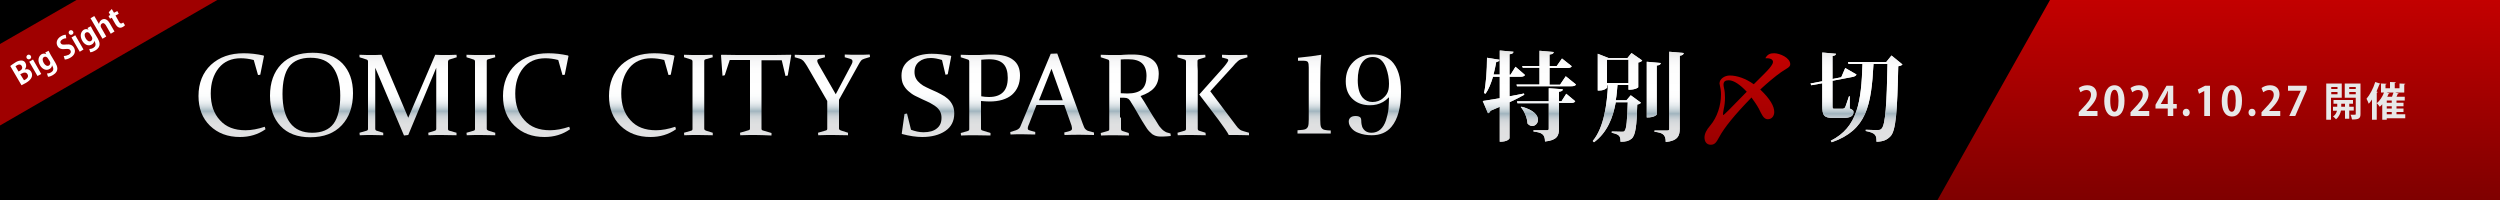 <?xml version="1.0" encoding="utf-8"?>
<!-- Generator: Adobe Illustrator 15.1.0, SVG Export Plug-In . SVG Version: 6.00 Build 0)  -->
<!DOCTYPE svg PUBLIC "-//W3C//DTD SVG 1.1//EN" "http://www.w3.org/Graphics/SVG/1.1/DTD/svg11.dtd">
<svg version="1.1" id="レイヤー_1" xmlns="http://www.w3.org/2000/svg" xmlns:xlink="http://www.w3.org/1999/xlink" x="0px"
	 y="0px" width="1000px" height="80px" viewBox="0 0 1000 80" style="enable-background:new 0 0 1000 80;" xml:space="preserve">
<rect x="0" y="0" width="1000" height="80" fill="#808080" stroke="none"/>
<style type="text/css">
<![CDATA[
	.st0{fill:#E8E8E8;}
	.st1{fill:url(#SVGID_1_);}
	.st2{fill:url(#SVGID_2_);}
	.st3{fill:url(#SVGID_3_);}
	.st4{fill:url(#SVGID_4_);}
	.st5{fill:url(#SVGID_5_);}
	.st6{fill:url(#SVGID_6_);}
	.st7{fill:url(#SVGID_7_);}
	.st8{fill:url(#SVGID_8_);}
	.st9{fill:url(#SVGID_9_);}
	.st10{fill:#FFFFFF;}
	.st11{fill:#9F0000;}
	.st12{fill:url(#SVGID_10_);}
	.st13{fill:url(#SVGID_11_);}
	.st14{fill:url(#SVGID_12_);}
	.st15{fill:url(#SVGID_13_);}
	.st16{fill:url(#SVGID_14_);}
	.st17{fill:url(#SVGID_15_);}
	.st18{fill:url(#SVGID_16_);}
	.st19{fill:url(#SVGID_17_);}
	.st20{fill:url(#SVGID_18_);}
	.st21{fill:url(#SVGID_19_);}
	.st22{fill:url(#SVGID_20_);}
	.st23{fill:url(#SVGID_21_);}
	.st24{fill:#DBDBDB;}
]]>
</style>
<polygon points="1000,80 0,80 0,0 29.9,0 86.9,0 1000,0 "/>
<polygon class="st11" points="0,17.6 30.6,0 86.9,0 0,50.2 "/>
<linearGradient id="SVGID_1_" gradientUnits="userSpaceOnUse" x1="887.5" y1="80" x2="887.5" y2="4.882813e-004">
	<stop  offset="0" style="stop-color:#7F0000"/>
	<stop  offset="0.986" style="stop-color:#C20000"/>
	<stop  offset="1" style="stop-color:#C30000"/>
</linearGradient>
<polygon class="st1" points="775,80 1000,80 1000,0 820,0 "/>
<g>
	<g>
		<linearGradient id="SVGID_2_" gradientUnits="userSpaceOnUse" x1="319.843" y1="54.938" x2="319.843" y2="21.203">
			<stop  offset="0" style="stop-color:#E1E1E2"/>
			<stop  offset="0.152" style="stop-color:#DFE0E1"/>
			<stop  offset="0.207" style="stop-color:#D8DBDD"/>
			<stop  offset="0.246" style="stop-color:#CDD3D7"/>
			<stop  offset="0.277" style="stop-color:#BCC7CD"/>
			<stop  offset="0.304" style="stop-color:#A6B8C1"/>
			<stop  offset="0.31" style="stop-color:#A0B4BE"/>
			<stop  offset="0.334" style="stop-color:#B8C7CE"/>
			<stop  offset="0.367" style="stop-color:#D2DBE0"/>
			<stop  offset="0.403" style="stop-color:#E6EBEE"/>
			<stop  offset="0.445" style="stop-color:#F4F6F8"/>
			<stop  offset="0.495" style="stop-color:#FCFDFD"/>
			<stop  offset="0.579" style="stop-color:#FFFFFF"/>
			<stop  offset="0.82" style="stop-color:#FDFDFD"/>
			<stop  offset="0.907" style="stop-color:#F6F6F7"/>
			<stop  offset="0.969" style="stop-color:#EBEBEB"/>
			<stop  offset="1" style="stop-color:#E1E1E2"/>
		</linearGradient>
		<path class="st2" d="M104.1,29.9l-0.9,0.1l-1.7-6c-1.9-0.5-3.6-0.7-5.2-0.7c-3.7,0-6.7,1.3-8.8,3.9c-2.1,2.6-3.2,6-3.2,10.2
			c0,4.5,1.2,8,3.7,10.7c2.4,2.7,5.8,4,10.2,4c2.4,0,5-0.5,7.7-1.4l0.3,1c-3,2.1-6.4,3.1-10.2,3.1c-4.9,0-8.9-1.5-12-4.5
			c-3.1-3-4.6-7-4.6-11.9c0-5.2,1.7-9.4,5-12.5c3.4-3.1,7.7-4.6,13.1-4.6c2.6,0,5.2,0.3,7.9,0.9l0.2,0.2L104.1,29.9z"/>
		<linearGradient id="SVGID_3_" gradientUnits="userSpaceOnUse" x1="319.843" y1="54.938" x2="319.843" y2="21.203">
			<stop  offset="0" style="stop-color:#E1E1E2"/>
			<stop  offset="0.152" style="stop-color:#DFE0E1"/>
			<stop  offset="0.207" style="stop-color:#D8DBDD"/>
			<stop  offset="0.246" style="stop-color:#CDD3D7"/>
			<stop  offset="0.277" style="stop-color:#BCC7CD"/>
			<stop  offset="0.304" style="stop-color:#A6B8C1"/>
			<stop  offset="0.31" style="stop-color:#A0B4BE"/>
			<stop  offset="0.334" style="stop-color:#B8C7CE"/>
			<stop  offset="0.367" style="stop-color:#D2DBE0"/>
			<stop  offset="0.403" style="stop-color:#E6EBEE"/>
			<stop  offset="0.445" style="stop-color:#F4F6F8"/>
			<stop  offset="0.495" style="stop-color:#FCFDFD"/>
			<stop  offset="0.579" style="stop-color:#FFFFFF"/>
			<stop  offset="0.82" style="stop-color:#FDFDFD"/>
			<stop  offset="0.907" style="stop-color:#F6F6F7"/>
			<stop  offset="0.969" style="stop-color:#EBEBEB"/>
			<stop  offset="1" style="stop-color:#E1E1E2"/>
		</linearGradient>
		<path class="st3" d="M141.2,37.3c0,5.3-1.5,9.6-4.5,12.8c-3,3.2-7.2,4.8-12.6,4.8c-5.1,0-9.1-1.5-11.9-4.5c-2.8-3-4.2-7-4.2-12.1
			c0-5.3,1.5-9.5,4.5-12.6s7.2-4.6,12.6-4.6c5.1,0,9.1,1.4,11.9,4.3C139.8,28.4,141.2,32.3,141.2,37.3z M113,37.6c0,5,1,8.8,3,11.5
			s5,4,8.9,4c3.8,0,6.7-1.2,8.5-3.6c1.8-2.4,2.7-6.2,2.7-11.3c0-4.8-1-8.6-2.9-11.2c-1.9-2.6-4.9-3.9-9-3.9c-3.9,0-6.8,1.2-8.6,3.6
			C113.9,29,113,32.7,113,37.6z"/>
		<linearGradient id="SVGID_4_" gradientUnits="userSpaceOnUse" x1="319.843" y1="54.938" x2="319.843" y2="21.203">
			<stop  offset="0" style="stop-color:#E1E1E2"/>
			<stop  offset="0.152" style="stop-color:#DFE0E1"/>
			<stop  offset="0.207" style="stop-color:#D8DBDD"/>
			<stop  offset="0.246" style="stop-color:#CDD3D7"/>
			<stop  offset="0.277" style="stop-color:#BCC7CD"/>
			<stop  offset="0.304" style="stop-color:#A6B8C1"/>
			<stop  offset="0.31" style="stop-color:#A0B4BE"/>
			<stop  offset="0.334" style="stop-color:#B8C7CE"/>
			<stop  offset="0.367" style="stop-color:#D2DBE0"/>
			<stop  offset="0.403" style="stop-color:#E6EBEE"/>
			<stop  offset="0.445" style="stop-color:#F4F6F8"/>
			<stop  offset="0.495" style="stop-color:#FCFDFD"/>
			<stop  offset="0.579" style="stop-color:#FFFFFF"/>
			<stop  offset="0.82" style="stop-color:#FDFDFD"/>
			<stop  offset="0.907" style="stop-color:#F6F6F7"/>
			<stop  offset="0.969" style="stop-color:#EBEBEB"/>
			<stop  offset="1" style="stop-color:#E1E1E2"/>
		</linearGradient>
		<path class="st4" d="M174.1,21.9c1.4,0.1,2.7,0.1,3.9,0.1c1.1,0,2.7,0,4.6-0.1l0.1,1l-2.9,0.9c-0.4,0.1-0.5,0.4-0.6,0.8
			c0,1,0,2.3,0,3.8V47c0,1.8,0,3.3,0,4.6c0,0.4,0.2,0.6,0.6,0.7l2.8,0.8l0,1c-2,0-4-0.1-5.8-0.1c-1.8,0-3.6,0-5.4,0.1l-0.1-1
			l2.6-0.8c0.4-0.1,0.6-0.4,0.6-0.8c0-1.2,0-2.7,0-4.5V27.1L163.3,54l-1.7,0.2l-11.5-27.1V47c0,1.8,0,3.3,0,4.5
			c0,0.4,0.2,0.7,0.6,0.8l2.6,0.8l0,1c-1.8,0-3.3-0.1-4.6-0.1c-1.2,0-2.8,0-4.8,0.1l-0.1-1l2.8-0.8c0.4-0.1,0.6-0.4,0.6-0.7
			c0-1.2,0-2.8,0-4.6V28.4c0-1.5,0-2.8,0-3.8c0-0.4-0.2-0.7-0.6-0.8l-2.8-0.9l0-1c2,0.1,3.5,0.1,4.7,0.1c1.3,0,2.7,0,4.1-0.1
			l10.7,25.2L174.1,21.9z"/>
		<linearGradient id="SVGID_5_" gradientUnits="userSpaceOnUse" x1="319.843" y1="54.938" x2="319.843" y2="21.203">
			<stop  offset="0" style="stop-color:#E1E1E2"/>
			<stop  offset="0.152" style="stop-color:#DFE0E1"/>
			<stop  offset="0.207" style="stop-color:#D8DBDD"/>
			<stop  offset="0.246" style="stop-color:#CDD3D7"/>
			<stop  offset="0.277" style="stop-color:#BCC7CD"/>
			<stop  offset="0.304" style="stop-color:#A6B8C1"/>
			<stop  offset="0.31" style="stop-color:#A0B4BE"/>
			<stop  offset="0.334" style="stop-color:#B8C7CE"/>
			<stop  offset="0.367" style="stop-color:#D2DBE0"/>
			<stop  offset="0.403" style="stop-color:#E6EBEE"/>
			<stop  offset="0.445" style="stop-color:#F4F6F8"/>
			<stop  offset="0.495" style="stop-color:#FCFDFD"/>
			<stop  offset="0.579" style="stop-color:#FFFFFF"/>
			<stop  offset="0.82" style="stop-color:#FDFDFD"/>
			<stop  offset="0.907" style="stop-color:#F6F6F7"/>
			<stop  offset="0.969" style="stop-color:#EBEBEB"/>
			<stop  offset="1" style="stop-color:#E1E1E2"/>
		</linearGradient>
		<path class="st5" d="M194.7,47c0,0.9,0,1.8,0,2.5c0,0.8,0,1.4,0,2c0,0.4,0.3,0.6,0.8,0.8l2.6,0.8l0,1c-2,0-3.9-0.1-5.7-0.1
			c-1.9,0-3.7,0-5.7,0.1l-0.1-1l2.8-0.8c0.4-0.1,0.6-0.3,0.6-0.7c0-0.6,0-1.3,0-2.1s0-1.6,0-2.5V28.4c0-0.8,0-1.5,0-2.1
			c0-0.6,0-1.2,0-1.7c0-0.4-0.2-0.7-0.6-0.8l-2.8-0.9l0-1c2,0.1,3.9,0.1,5.7,0.1c1.8,0,3.7,0,5.7-0.1l0.1,1l-2.8,0.8
			c-0.4,0.1-0.6,0.3-0.6,0.7c0,0.5,0,1.1,0,1.8c0,0.6,0,1.3,0,2.1V47z"/>
		<linearGradient id="SVGID_6_" gradientUnits="userSpaceOnUse" x1="319.843" y1="54.938" x2="319.843" y2="21.203">
			<stop  offset="0" style="stop-color:#E1E1E2"/>
			<stop  offset="0.152" style="stop-color:#DFE0E1"/>
			<stop  offset="0.207" style="stop-color:#D8DBDD"/>
			<stop  offset="0.246" style="stop-color:#CDD3D7"/>
			<stop  offset="0.277" style="stop-color:#BCC7CD"/>
			<stop  offset="0.304" style="stop-color:#A6B8C1"/>
			<stop  offset="0.31" style="stop-color:#A0B4BE"/>
			<stop  offset="0.334" style="stop-color:#B8C7CE"/>
			<stop  offset="0.367" style="stop-color:#D2DBE0"/>
			<stop  offset="0.403" style="stop-color:#E6EBEE"/>
			<stop  offset="0.445" style="stop-color:#F4F6F8"/>
			<stop  offset="0.495" style="stop-color:#FCFDFD"/>
			<stop  offset="0.579" style="stop-color:#FFFFFF"/>
			<stop  offset="0.82" style="stop-color:#FDFDFD"/>
			<stop  offset="0.907" style="stop-color:#F6F6F7"/>
			<stop  offset="0.969" style="stop-color:#EBEBEB"/>
			<stop  offset="1" style="stop-color:#E1E1E2"/>
		</linearGradient>
		<path class="st6" d="M225.9,29.9l-0.9,0.1l-1.7-6c-1.9-0.5-3.6-0.7-5.2-0.7c-3.7,0-6.7,1.3-8.8,3.9c-2.1,2.6-3.2,6-3.2,10.2
			c0,4.5,1.2,8,3.7,10.7c2.4,2.7,5.8,4,10.2,4c2.4,0,5-0.5,7.7-1.4l0.3,1c-3,2.1-6.4,3.1-10.2,3.1c-4.9,0-8.9-1.5-12-4.5
			c-3.1-3-4.6-7-4.6-11.9c0-5.2,1.7-9.4,5-12.5c3.4-3.1,7.7-4.6,13.1-4.6c2.6,0,5.2,0.3,7.9,0.9l0.2,0.2L225.9,29.9z"/>
		<linearGradient id="SVGID_7_" gradientUnits="userSpaceOnUse" x1="319.843" y1="54.938" x2="319.843" y2="21.203">
			<stop  offset="0" style="stop-color:#E1E1E2"/>
			<stop  offset="0.152" style="stop-color:#DFE0E1"/>
			<stop  offset="0.207" style="stop-color:#D8DBDD"/>
			<stop  offset="0.246" style="stop-color:#CDD3D7"/>
			<stop  offset="0.277" style="stop-color:#BCC7CD"/>
			<stop  offset="0.304" style="stop-color:#A6B8C1"/>
			<stop  offset="0.31" style="stop-color:#A0B4BE"/>
			<stop  offset="0.334" style="stop-color:#B8C7CE"/>
			<stop  offset="0.367" style="stop-color:#D2DBE0"/>
			<stop  offset="0.403" style="stop-color:#E6EBEE"/>
			<stop  offset="0.445" style="stop-color:#F4F6F8"/>
			<stop  offset="0.495" style="stop-color:#FCFDFD"/>
			<stop  offset="0.579" style="stop-color:#FFFFFF"/>
			<stop  offset="0.82" style="stop-color:#FDFDFD"/>
			<stop  offset="0.907" style="stop-color:#F6F6F7"/>
			<stop  offset="0.969" style="stop-color:#EBEBEB"/>
			<stop  offset="1" style="stop-color:#E1E1E2"/>
		</linearGradient>
		<path class="st7" d="M268.3,29.9l-0.9,0.1l-1.7-6c-1.9-0.5-3.6-0.7-5.2-0.7c-3.7,0-6.7,1.3-8.8,3.9c-2.1,2.6-3.2,6-3.2,10.2
			c0,4.5,1.2,8,3.7,10.7c2.4,2.7,5.8,4,10.2,4c2.4,0,5-0.5,7.7-1.4l0.3,1c-3,2.1-6.4,3.1-10.2,3.1c-4.9,0-8.9-1.5-12-4.5
			c-3.1-3-4.6-7-4.6-11.9c0-5.2,1.7-9.4,5-12.5c3.4-3.1,7.7-4.6,13.1-4.6c2.6,0,5.2,0.3,7.9,0.9l0.2,0.2L268.3,29.9z"/>
		<linearGradient id="SVGID_8_" gradientUnits="userSpaceOnUse" x1="319.843" y1="54.938" x2="319.843" y2="21.203">
			<stop  offset="0" style="stop-color:#E1E1E2"/>
			<stop  offset="0.152" style="stop-color:#DFE0E1"/>
			<stop  offset="0.207" style="stop-color:#D8DBDD"/>
			<stop  offset="0.246" style="stop-color:#CDD3D7"/>
			<stop  offset="0.277" style="stop-color:#BCC7CD"/>
			<stop  offset="0.304" style="stop-color:#A6B8C1"/>
			<stop  offset="0.31" style="stop-color:#A0B4BE"/>
			<stop  offset="0.334" style="stop-color:#B8C7CE"/>
			<stop  offset="0.367" style="stop-color:#D2DBE0"/>
			<stop  offset="0.403" style="stop-color:#E6EBEE"/>
			<stop  offset="0.445" style="stop-color:#F4F6F8"/>
			<stop  offset="0.495" style="stop-color:#FCFDFD"/>
			<stop  offset="0.579" style="stop-color:#FFFFFF"/>
			<stop  offset="0.82" style="stop-color:#FDFDFD"/>
			<stop  offset="0.907" style="stop-color:#F6F6F7"/>
			<stop  offset="0.969" style="stop-color:#EBEBEB"/>
			<stop  offset="1" style="stop-color:#E1E1E2"/>
		</linearGradient>
		<path class="st8" d="M281.7,47c0,0.9,0,1.8,0,2.5c0,0.8,0,1.4,0,2c0,0.4,0.3,0.6,0.8,0.8l2.6,0.8l0,1c-2,0-3.9-0.1-5.7-0.1
			c-1.9,0-3.7,0-5.7,0.1l-0.1-1l2.8-0.8c0.4-0.1,0.6-0.3,0.6-0.7c0-0.6,0-1.3,0-2.1c0-0.8,0-1.6,0-2.5V28.4c0-0.8,0-1.5,0-2.1
			c0-0.6,0-1.2,0-1.7c0-0.4-0.2-0.7-0.6-0.8l-2.8-0.9l0-1c2,0.1,3.9,0.1,5.7,0.1c1.8,0,3.7,0,5.7-0.1l0.1,1l-2.8,0.8
			c-0.4,0.1-0.6,0.3-0.6,0.7c0,0.5,0,1.1,0,1.8c0,0.6,0,1.3,0,2.1V47z"/>
		<linearGradient id="SVGID_9_" gradientUnits="userSpaceOnUse" x1="319.843" y1="54.938" x2="319.843" y2="21.203">
			<stop  offset="0" style="stop-color:#E1E1E2"/>
			<stop  offset="0.152" style="stop-color:#DFE0E1"/>
			<stop  offset="0.207" style="stop-color:#D8DBDD"/>
			<stop  offset="0.246" style="stop-color:#CDD3D7"/>
			<stop  offset="0.277" style="stop-color:#BCC7CD"/>
			<stop  offset="0.304" style="stop-color:#A6B8C1"/>
			<stop  offset="0.31" style="stop-color:#A0B4BE"/>
			<stop  offset="0.334" style="stop-color:#B8C7CE"/>
			<stop  offset="0.367" style="stop-color:#D2DBE0"/>
			<stop  offset="0.403" style="stop-color:#E6EBEE"/>
			<stop  offset="0.445" style="stop-color:#F4F6F8"/>
			<stop  offset="0.495" style="stop-color:#FCFDFD"/>
			<stop  offset="0.579" style="stop-color:#FFFFFF"/>
			<stop  offset="0.82" style="stop-color:#FDFDFD"/>
			<stop  offset="0.907" style="stop-color:#F6F6F7"/>
			<stop  offset="0.969" style="stop-color:#EBEBEB"/>
			<stop  offset="1" style="stop-color:#E1E1E2"/>
		</linearGradient>
		<path class="st9" d="M302.3,54c-1.9,0-4,0-6.2,0.1l-0.1-1l3.4-1c0.4-0.1,0.6-0.3,0.6-0.7c0-1.2,0-2.6,0-4.5V24h-8.1l-2,6.1
			l-0.9,0.2l-0.6-8.2l0.2-0.2c3.8,0.1,7.4,0.1,10.8,0.1h6.1c3.4,0,7,0,10.9-0.1l0.1,0.2l-1.4,8.1l-0.9,0.2l-1.5-6.3h-8.1v22.9
			c0,1.8,0,3.3,0,4.5c0,0.4,0.2,0.6,0.6,0.7l3.4,1l0,1C306.2,54.1,304.1,54,302.3,54z"/>
		<linearGradient id="SVGID_10_" gradientUnits="userSpaceOnUse" x1="319.843" y1="54.938" x2="319.843" y2="21.203">
			<stop  offset="0" style="stop-color:#E1E1E2"/>
			<stop  offset="0.152" style="stop-color:#DFE0E1"/>
			<stop  offset="0.207" style="stop-color:#D8DBDD"/>
			<stop  offset="0.246" style="stop-color:#CDD3D7"/>
			<stop  offset="0.277" style="stop-color:#BCC7CD"/>
			<stop  offset="0.304" style="stop-color:#A6B8C1"/>
			<stop  offset="0.31" style="stop-color:#A0B4BE"/>
			<stop  offset="0.334" style="stop-color:#B8C7CE"/>
			<stop  offset="0.367" style="stop-color:#D2DBE0"/>
			<stop  offset="0.403" style="stop-color:#E6EBEE"/>
			<stop  offset="0.445" style="stop-color:#F4F6F8"/>
			<stop  offset="0.495" style="stop-color:#FCFDFD"/>
			<stop  offset="0.579" style="stop-color:#FFFFFF"/>
			<stop  offset="0.82" style="stop-color:#FDFDFD"/>
			<stop  offset="0.907" style="stop-color:#F6F6F7"/>
			<stop  offset="0.969" style="stop-color:#EBEBEB"/>
			<stop  offset="1" style="stop-color:#E1E1E2"/>
		</linearGradient>
		<path class="st12" d="M334.3,37.7l5.3-10c0.4-0.7,0.7-1.4,1-1.9c0.3-0.5,0.4-0.9,0.4-1.3c0-0.5-0.3-0.8-1-1l-2.1-0.6l0-1.1
			c1.7,0.1,3.3,0.1,5.1,0.1c1.7,0,3.3,0,4.9-0.1l0.1,1l-2.3,0.7c-0.6,0.2-1,0.4-1.3,0.8c-0.3,0.4-0.6,0.8-0.9,1.4l-7.9,14.2v7
			c0,0.9,0,1.8,0,2.5c0,0.8,0,1.4,0,2c0,0.4,0.3,0.6,0.8,0.8l2.8,0.9l0,1c-2.1,0-4.1-0.1-5.9-0.1c-1.9,0-3.8,0-6,0.1l-0.1-1l3.1-0.9
			c0.4-0.1,0.6-0.3,0.6-0.7c0-0.6,0-1.3,0-2.1s0-1.6,0-2.5v-6.5l-8.1-14c-0.6-0.9-1-1.6-1.4-2s-0.8-0.7-1.4-0.9l-2.1-0.6l0-1
			c1.4,0.1,3.3,0.1,5.6,0.1c2.1,0,4.2,0,6.4-0.1l0.1,1l-2.2,0.6c-0.3,0.1-0.6,0.2-0.7,0.3c-0.1,0.1-0.2,0.3-0.2,0.5
			c0,0.3,0.1,0.7,0.4,1.2s0.5,1,0.9,1.6L334.3,37.7z"/>
		<linearGradient id="SVGID_11_" gradientUnits="userSpaceOnUse" x1="319.843" y1="54.938" x2="319.843" y2="21.203">
			<stop  offset="0" style="stop-color:#E1E1E2"/>
			<stop  offset="0.152" style="stop-color:#DFE0E1"/>
			<stop  offset="0.207" style="stop-color:#D8DBDD"/>
			<stop  offset="0.246" style="stop-color:#CDD3D7"/>
			<stop  offset="0.277" style="stop-color:#BCC7CD"/>
			<stop  offset="0.304" style="stop-color:#A6B8C1"/>
			<stop  offset="0.31" style="stop-color:#A0B4BE"/>
			<stop  offset="0.334" style="stop-color:#B8C7CE"/>
			<stop  offset="0.367" style="stop-color:#D2DBE0"/>
			<stop  offset="0.403" style="stop-color:#E6EBEE"/>
			<stop  offset="0.445" style="stop-color:#F4F6F8"/>
			<stop  offset="0.495" style="stop-color:#FCFDFD"/>
			<stop  offset="0.579" style="stop-color:#FFFFFF"/>
			<stop  offset="0.82" style="stop-color:#FDFDFD"/>
			<stop  offset="0.907" style="stop-color:#F6F6F7"/>
			<stop  offset="0.969" style="stop-color:#EBEBEB"/>
			<stop  offset="1" style="stop-color:#E1E1E2"/>
		</linearGradient>
		<path class="st13" d="M376.8,24c-1.6-0.5-3.1-0.8-4.4-0.8c-2,0-3.6,0.5-4.8,1.5c-1.2,1-1.8,2.3-1.8,4.1c0,1,0.2,1.9,0.6,2.6
			c0.4,0.8,1,1.4,1.7,2c0.7,0.6,1.5,1.1,2.4,1.5c0.9,0.4,1.8,0.9,2.8,1.3c1.1,0.5,2.1,0.9,3.1,1.5c1,0.5,1.9,1.1,2.7,1.8
			c0.8,0.7,1.4,1.5,1.9,2.5c0.5,1,0.7,2.1,0.7,3.4c0,3-1.2,5.4-3.6,7c-2.4,1.6-5.5,2.4-9.2,2.4c-2.4,0-5.1-0.4-8.1-1.2l-0.1-0.2
			l1.1-7.8l1-0.2l1.6,6.5c1.6,0.6,3.3,1,5,1c2.3,0,4.1-0.5,5.3-1.5c1.3-1,1.9-2.4,1.9-4.3c0-1-0.2-1.8-0.6-2.6
			c-0.4-0.7-1-1.4-1.7-1.9c-0.7-0.5-1.5-1-2.4-1.5c-0.9-0.4-1.8-0.9-2.8-1.3c-1.1-0.5-2.1-1-3.1-1.5c-1-0.5-1.9-1.2-2.7-1.9
			c-0.8-0.7-1.5-1.6-2-2.6c-0.5-1-0.7-2.2-0.7-3.6c0-2.8,1.2-4.9,3.5-6.4c2.3-1.5,5.2-2.3,8.6-2.3c2.4,0,4.9,0.3,7.6,0.8l0.2,0.2
			l-1.4,7.2l-0.9,0.2L376.8,24z"/>
		<linearGradient id="SVGID_12_" gradientUnits="userSpaceOnUse" x1="319.843" y1="54.938" x2="319.843" y2="21.203">
			<stop  offset="0" style="stop-color:#E1E1E2"/>
			<stop  offset="0.152" style="stop-color:#DFE0E1"/>
			<stop  offset="0.207" style="stop-color:#D8DBDD"/>
			<stop  offset="0.246" style="stop-color:#CDD3D7"/>
			<stop  offset="0.277" style="stop-color:#BCC7CD"/>
			<stop  offset="0.304" style="stop-color:#A6B8C1"/>
			<stop  offset="0.31" style="stop-color:#A0B4BE"/>
			<stop  offset="0.334" style="stop-color:#B8C7CE"/>
			<stop  offset="0.367" style="stop-color:#D2DBE0"/>
			<stop  offset="0.403" style="stop-color:#E6EBEE"/>
			<stop  offset="0.445" style="stop-color:#F4F6F8"/>
			<stop  offset="0.495" style="stop-color:#FCFDFD"/>
			<stop  offset="0.579" style="stop-color:#FFFFFF"/>
			<stop  offset="0.82" style="stop-color:#FDFDFD"/>
			<stop  offset="0.907" style="stop-color:#F6F6F7"/>
			<stop  offset="0.969" style="stop-color:#EBEBEB"/>
			<stop  offset="1" style="stop-color:#E1E1E2"/>
		</linearGradient>
		<path class="st14" d="M392.4,47c0,0.9,0,1.7,0,2.5c0,0.7,0,1.4,0,2c0,0.4,0.2,0.6,0.6,0.7l3.2,1l0,1c-2.2,0-4.2-0.1-6.1-0.1
			c-1.9,0-3.7,0-5.7,0.1l-0.1-1l2.8-0.8c0.4-0.1,0.6-0.4,0.6-0.7c0-0.6,0-1.3,0-2.1s0-1.6,0-2.5V28.4c0-0.8,0-1.5,0-2.1
			c0-0.6,0-1.2,0-1.7c0-0.4-0.2-0.7-0.6-0.8l-2.8-0.9l0-1c2,0.1,3.9,0.1,5.8,0.1c1.3,0,2.5,0,3.7-0.1c1.2-0.1,2.3-0.1,3.2-0.1
			c3.6,0,6.4,0.7,8.2,2.1c1.9,1.4,2.8,3.5,2.8,6.3c0,3.3-1.1,5.8-3.2,7.7c-2.1,1.8-5.2,2.7-9,2.7c-1.1,0-2.2-0.1-3.4-0.2V47z
			 M392.4,38.5c1.1,0.2,2.1,0.3,3.2,0.3c2.4,0,4.3-0.6,5.6-1.9c1.3-1.3,1.9-3.2,1.9-5.8c0-2.5-0.6-4.4-1.8-5.6
			c-1.2-1.2-3.1-1.8-5.7-1.8c-1,0-2.1,0.1-3.1,0.2V38.5z"/>
		<linearGradient id="SVGID_13_" gradientUnits="userSpaceOnUse" x1="319.843" y1="54.938" x2="319.843" y2="21.203">
			<stop  offset="0" style="stop-color:#E1E1E2"/>
			<stop  offset="0.152" style="stop-color:#DFE0E1"/>
			<stop  offset="0.207" style="stop-color:#D8DBDD"/>
			<stop  offset="0.246" style="stop-color:#CDD3D7"/>
			<stop  offset="0.277" style="stop-color:#BCC7CD"/>
			<stop  offset="0.304" style="stop-color:#A6B8C1"/>
			<stop  offset="0.31" style="stop-color:#A0B4BE"/>
			<stop  offset="0.334" style="stop-color:#B8C7CE"/>
			<stop  offset="0.367" style="stop-color:#D2DBE0"/>
			<stop  offset="0.403" style="stop-color:#E6EBEE"/>
			<stop  offset="0.445" style="stop-color:#F4F6F8"/>
			<stop  offset="0.495" style="stop-color:#FCFDFD"/>
			<stop  offset="0.579" style="stop-color:#FFFFFF"/>
			<stop  offset="0.82" style="stop-color:#FDFDFD"/>
			<stop  offset="0.907" style="stop-color:#F6F6F7"/>
			<stop  offset="0.969" style="stop-color:#EBEBEB"/>
			<stop  offset="1" style="stop-color:#E1E1E2"/>
		</linearGradient>
		<path class="st15" d="M422.9,21.4l10.2,28.1c0.4,1.1,0.7,1.8,1,2.1s0.8,0.7,1.3,0.8l2.2,0.6l0,1c-2,0-3.9-0.1-5.6-0.1
			c-1.7,0-3.8,0-6.2,0.1l-0.1-1l2.2-0.6c0.3-0.1,0.5-0.2,0.7-0.4c0.1-0.1,0.2-0.3,0.2-0.6c0-0.3-0.1-0.7-0.2-1.2
			c-0.2-0.5-0.4-1.2-0.7-2l-2.2-6.2h-11.1l-2.4,6.1c-0.3,0.9-0.6,1.5-0.8,2s-0.3,0.9-0.3,1.2c0,0.3,0.1,0.5,0.2,0.6
			c0.1,0.1,0.4,0.2,0.7,0.3l2.1,0.6l0,1c-2.2,0-3.9-0.1-5.3-0.1s-2.9,0-4.6,0.1l-0.1-1l2.3-0.7c0.6-0.2,1-0.5,1.3-0.8s0.6-1,0.9-1.8
			l11.7-28L422.9,21.4z M415.6,40.1h9.5l-4.5-12.6L415.6,40.1z"/>
		<linearGradient id="SVGID_14_" gradientUnits="userSpaceOnUse" x1="319.843" y1="54.938" x2="319.843" y2="21.203">
			<stop  offset="0" style="stop-color:#E1E1E2"/>
			<stop  offset="0.152" style="stop-color:#DFE0E1"/>
			<stop  offset="0.207" style="stop-color:#D8DBDD"/>
			<stop  offset="0.246" style="stop-color:#CDD3D7"/>
			<stop  offset="0.277" style="stop-color:#BCC7CD"/>
			<stop  offset="0.304" style="stop-color:#A6B8C1"/>
			<stop  offset="0.31" style="stop-color:#A0B4BE"/>
			<stop  offset="0.334" style="stop-color:#B8C7CE"/>
			<stop  offset="0.367" style="stop-color:#D2DBE0"/>
			<stop  offset="0.403" style="stop-color:#E6EBEE"/>
			<stop  offset="0.445" style="stop-color:#F4F6F8"/>
			<stop  offset="0.495" style="stop-color:#FCFDFD"/>
			<stop  offset="0.579" style="stop-color:#FFFFFF"/>
			<stop  offset="0.82" style="stop-color:#FDFDFD"/>
			<stop  offset="0.907" style="stop-color:#F6F6F7"/>
			<stop  offset="0.969" style="stop-color:#EBEBEB"/>
			<stop  offset="1" style="stop-color:#E1E1E2"/>
		</linearGradient>
		<path class="st16" d="M448.4,47c0,0.9,0,1.7,0,2.5s0,1.4,0,2c0,0.5,0.2,0.8,0.6,0.9l2.5,0.8l0.1,1c-1.8,0-3.6-0.1-5.5-0.1
			c-1.9,0-3.7,0-5.7,0.1l-0.1-1l2.8-0.8c0.4-0.1,0.6-0.3,0.6-0.7c0-0.6,0-1.3,0-2.1c0-0.8,0-1.6,0-2.5V28.4c0-0.8,0-1.5,0-2.1
			c0-0.6,0-1.2,0-1.7c0-0.4-0.2-0.7-0.6-0.8l-2.8-0.9l0-1c2,0.1,3.9,0.1,5.8,0.1c0.4,0,0.8,0,1.4,0c0.6,0,1.3,0,2.1-0.1
			c0.8,0,1.5-0.1,2.1-0.1c0.6,0,1,0,1.3,0c3.5,0,6.2,0.7,7.9,2c1.8,1.3,2.6,3.2,2.6,5.8c0,2.3-0.6,4.1-1.8,5.5
			c-1.2,1.4-3.1,2.5-5.5,3.3c1,1.5,1.9,2.9,2.7,4.3c0.8,1.4,1.6,2.6,2.3,3.8c0.7,1.1,1.4,2.1,1.9,3s1.1,1.6,1.6,2.1
			c0.3,0.3,0.5,0.5,0.8,0.7c0.3,0.2,0.5,0.3,0.8,0.5s0.6,0.2,0.9,0.3c0.3,0.1,0.7,0.2,1,0.3l0.1,1c-1.1,0.1-2,0.2-2.8,0.2
			c-0.6,0-1.2,0-1.7,0c-0.5,0-0.9-0.1-1.3-0.2c-0.4-0.1-0.7-0.2-1-0.4c-0.3-0.1-0.6-0.3-0.9-0.6c-0.6-0.5-1.3-1.2-1.9-2.1
			c-0.6-0.9-1.2-1.9-1.9-3c-0.7-1.1-1.3-2.3-2.1-3.6c-0.7-1.3-1.5-2.5-2.3-3.8c-0.2-0.4-0.4-0.7-0.6-0.9c-0.2-0.2-0.3-0.4-0.5-0.5
			c-0.2-0.1-0.4-0.2-0.7-0.3c-0.3,0-0.6-0.1-1-0.1l-1.6,0V47z M448.4,37.3c0.9,0,1.8,0.1,2.6,0.1c2.6,0,4.6-0.6,5.8-1.7
			c1.2-1.1,1.8-2.9,1.8-5.3c0-2.3-0.6-4-1.8-5.1c-1.2-1.1-3-1.6-5.5-1.6c-0.4,0-0.9,0-1.4,0c-0.5,0-1,0.1-1.6,0.1V37.3z"/>
		<linearGradient id="SVGID_15_" gradientUnits="userSpaceOnUse" x1="319.843" y1="54.938" x2="319.843" y2="21.203">
			<stop  offset="0" style="stop-color:#E1E1E2"/>
			<stop  offset="0.152" style="stop-color:#DFE0E1"/>
			<stop  offset="0.207" style="stop-color:#D8DBDD"/>
			<stop  offset="0.246" style="stop-color:#CDD3D7"/>
			<stop  offset="0.277" style="stop-color:#BCC7CD"/>
			<stop  offset="0.304" style="stop-color:#A6B8C1"/>
			<stop  offset="0.31" style="stop-color:#A0B4BE"/>
			<stop  offset="0.334" style="stop-color:#B8C7CE"/>
			<stop  offset="0.367" style="stop-color:#D2DBE0"/>
			<stop  offset="0.403" style="stop-color:#E6EBEE"/>
			<stop  offset="0.445" style="stop-color:#F4F6F8"/>
			<stop  offset="0.495" style="stop-color:#FCFDFD"/>
			<stop  offset="0.579" style="stop-color:#FFFFFF"/>
			<stop  offset="0.82" style="stop-color:#FDFDFD"/>
			<stop  offset="0.907" style="stop-color:#F6F6F7"/>
			<stop  offset="0.969" style="stop-color:#EBEBEB"/>
			<stop  offset="1" style="stop-color:#E1E1E2"/>
		</linearGradient>
		<path class="st17" d="M479.1,28.3V47c0,0.9,0,1.8,0,2.5c0,0.8,0,1.4,0,2c0,0.4,0.2,0.7,0.6,0.8l2.5,0.8l0.1,1
			c-1.8,0-3.6-0.1-5.5-0.1c-1.9,0-3.7,0-5.7,0.1l-0.1-1l2.8-0.8c0.4-0.1,0.6-0.4,0.6-0.7c0-0.6,0-1.3,0-2.1c0-0.8,0-1.6,0-2.5V28.4
			c0-0.8,0-1.5,0-2.1c0-0.6,0-1.2,0-1.7c0-0.4-0.2-0.7-0.6-0.8l-2.8-0.9l0-1c2,0.1,3.9,0.1,5.7,0.1c1.8,0,3.6,0,5.4-0.1l0.1,1
			l-2.6,0.8c-0.4,0.1-0.6,0.3-0.6,0.7c0,0.6,0,1.1,0,1.8S479.1,27.5,479.1,28.3z M479.7,37.8l9.2-10.3c0.7-0.8,1.3-1.5,1.7-2.1
			c0.4-0.6,0.7-1,0.7-1.3c0-0.3-0.2-0.5-0.6-0.6l-1.9-0.5l0-1.1c1.5,0.1,3.2,0.1,5.1,0.1c1.8,0,3.5,0,5-0.1l0.1,1l-2.3,0.7
			c-0.7,0.2-1.3,0.6-1.8,1.1c-0.5,0.5-1.1,1-1.6,1.7l-9.2,10.1l10.4,13.8c0.4,0.6,0.9,1.1,1.3,1.4c0.4,0.4,1,0.6,1.7,0.8l2.1,0.6
			l0,1c-1.3,0-2.9-0.1-4.9-0.1c-0.5,0-1,0-1.6,0c-0.5,0-1.1,0-1.6,0c-0.5-1.1-2-3.2-4.2-6.2L479.7,37.8z"/>
		<linearGradient id="SVGID_16_" gradientUnits="userSpaceOnUse" x1="319.843" y1="54.938" x2="319.843" y2="21.203">
			<stop  offset="0" style="stop-color:#E1E1E2"/>
			<stop  offset="0.152" style="stop-color:#DFE0E1"/>
			<stop  offset="0.207" style="stop-color:#D8DBDD"/>
			<stop  offset="0.246" style="stop-color:#CDD3D7"/>
			<stop  offset="0.277" style="stop-color:#BCC7CD"/>
			<stop  offset="0.304" style="stop-color:#A6B8C1"/>
			<stop  offset="0.31" style="stop-color:#A0B4BE"/>
			<stop  offset="0.334" style="stop-color:#B8C7CE"/>
			<stop  offset="0.367" style="stop-color:#D2DBE0"/>
			<stop  offset="0.403" style="stop-color:#E6EBEE"/>
			<stop  offset="0.445" style="stop-color:#F4F6F8"/>
			<stop  offset="0.495" style="stop-color:#FCFDFD"/>
			<stop  offset="0.579" style="stop-color:#FFFFFF"/>
			<stop  offset="0.82" style="stop-color:#FDFDFD"/>
			<stop  offset="0.907" style="stop-color:#F6F6F7"/>
			<stop  offset="0.969" style="stop-color:#EBEBEB"/>
			<stop  offset="1" style="stop-color:#E1E1E2"/>
		</linearGradient>
		<path class="st18" d="M519.1,52.1c1.5-0.1,2.5-0.2,3-0.4c0.5-0.2,0.9-0.6,1.1-1.1c0.2-0.5,0.3-1.4,0.3-2.8V27
			c0-1.1-0.1-1.7-0.3-2.1c-0.2-0.4-0.8-0.6-1.7-0.6c-0.3,0-1,0-2.3,0v-1.2c4-0.4,7.1-0.8,9.3-1.2c-0.3,3.2-0.4,6.9-0.4,11.3v14.7
			c0,1.5,0.1,2.4,0.3,2.9c0.3,0.7,0.9,1.1,1.7,1.2c0.6,0.1,1.3,0.2,2.2,0.2v1.2h-13.3V52.1z"/>
		<linearGradient id="SVGID_17_" gradientUnits="userSpaceOnUse" x1="319.843" y1="54.938" x2="319.843" y2="21.203">
			<stop  offset="0" style="stop-color:#E1E1E2"/>
			<stop  offset="0.152" style="stop-color:#DFE0E1"/>
			<stop  offset="0.207" style="stop-color:#D8DBDD"/>
			<stop  offset="0.246" style="stop-color:#CDD3D7"/>
			<stop  offset="0.277" style="stop-color:#BCC7CD"/>
			<stop  offset="0.304" style="stop-color:#A6B8C1"/>
			<stop  offset="0.31" style="stop-color:#A0B4BE"/>
			<stop  offset="0.334" style="stop-color:#B8C7CE"/>
			<stop  offset="0.367" style="stop-color:#D2DBE0"/>
			<stop  offset="0.403" style="stop-color:#E6EBEE"/>
			<stop  offset="0.445" style="stop-color:#F4F6F8"/>
			<stop  offset="0.495" style="stop-color:#FCFDFD"/>
			<stop  offset="0.579" style="stop-color:#FFFFFF"/>
			<stop  offset="0.82" style="stop-color:#FDFDFD"/>
			<stop  offset="0.907" style="stop-color:#F6F6F7"/>
			<stop  offset="0.969" style="stop-color:#EBEBEB"/>
			<stop  offset="1" style="stop-color:#E1E1E2"/>
		</linearGradient>
		<path class="st19" d="M555.6,38.9c-0.9,0.9-1.7,1.5-2.4,1.9c-1.6,0.9-3.3,1.3-5.2,1.3c-2.6,0-4.8-0.7-6.5-2.1
			c-2.2-1.8-3.2-4.3-3.2-7.5c0-3.3,1.1-5.9,3.2-7.9c2-1.9,4.6-2.8,7.8-2.8c3.1,0,5.5,0.9,7.3,2.6c2.5,2.5,3.8,6.5,3.8,12.2
			c0,6.4-1.3,11.1-3.8,14.1c-1.9,2.3-4.6,3.4-7.9,3.4c-1.9,0-3.7-0.3-5.2-0.9c-1.2-0.4-2.1-1-2.8-1.8c-0.8-0.9-1.2-1.8-1.2-2.8
			c0-0.6,0.2-1.1,0.6-1.5c0.5-0.5,1.2-0.7,2.2-0.7c1,0,1.7,0.3,2,0.8c0.1,0.2,0.2,0.6,0.2,1c0,1.2,0.2,2,0.4,2.6
			c0.7,1.5,1.9,2.3,3.7,2.3c2.7,0,4.7-1.7,5.8-5c0.4-1.3,0.8-2.8,1-4.6C555.5,41.9,555.6,40.4,555.6,38.9z M549.1,22.8
			c-1.9,0-3.3,0.8-4.4,2.4c-1.1,1.7-1.6,4-1.6,6.9c0,3.2,0.7,5.5,2,7c1,1.1,2.3,1.7,3.9,1.7c1.6,0,3.1-0.5,4.3-1.6
			c1.1-0.9,1.8-2,2.1-3.4c0.1-0.6,0.2-1.3,0.2-2.3c0-2.2-0.4-4.2-1.1-6.2C553.4,24.3,551.6,22.8,549.1,22.8z"/>
	</g>
</g>
<g>
	<g>
		<g>
			<path class="st24" d="M603.8,38.5c1.9-0.3,3.8-0.7,5.8-1.1l0.1,0.5c-1.6,0.9-3.5,1.9-5.9,3v14.4c0,0.1-0.6,1.4-3.9,1.4v-14
				c-1.2,0.5-2.4,1.1-3.7,1.6c-0.2,0.5-0.6,0.9-1,1l-2.1-4.9c1.4-0.2,3.8-0.6,6.8-1.1v-8.6h-2.7c-0.8,2.6-1.7,5-3,6.8l-0.6-0.3
				c0.8-3.4,1.2-9.2,1.2-14.1l5,0.8c-0.1,0.5-0.3,0.7-1.3,0.9c-0.3,1.7-0.7,3.4-1.1,5h2.5v-9.6l5.5,0.5c-0.1,0.5-0.4,0.9-1.6,1v8.2
				h0.4l2-3.2l3.8,3.3c-0.3,0.5-0.9,0.7-1.9,0.7h-4.3V38.5z M626.3,30.5l4.1,3.3c-0.3,0.5-0.8,0.7-1.9,0.7h-21.7l-0.2-0.7h9.2v-6.7
				h-6.7l-0.2-0.7h6.9v-6.1l5.7,0.5c-0.1,0.6-0.5,0.9-1.7,1v4.6h2.9l2.1-3l3.9,3.1c-0.3,0.5-0.8,0.7-1.9,0.7h-7v6.7h4.2L626.3,30.5z
				 M624.6,40.5l1.9-3l3.6,3c-0.3,0.5-0.8,0.7-1.9,0.7h-4.6v10.2c0,2.8-0.7,4.7-5.6,5.2c0-3-1.4-3.6-4.6-4v-0.5h5.4
				c0.6,0,0.7-0.2,0.7-0.7V41.3h-12.5l-0.2-0.8h12.7v-5.2l5.6,0.4c0,0.5-0.2,0.8-1.5,1v3.8H624.6z M608.7,42.7
				c4.9,1.3,6.5,3.5,6.5,5.2c0,1.4-1.1,2.5-2.3,2.5c-0.6,0-1.3-0.3-1.9-1c-0.1-2.2-1.2-4.9-2.7-6.6L608.7,42.7z"/>
			<path class="st24" d="M651,23.2l1.6-2l4.3,3c-0.2,0.3-0.8,0.7-1.6,0.8v9.9c0,0.1-1.1,1-3.9,1V34H647c-0.2,2-0.3,4-0.7,6.1h4.3
				l1.7-2l4.1,3c-0.3,0.3-0.7,0.6-1.5,0.7c-0.2,8.5-0.7,12.4-2.3,13.7c-1.1,0.9-2.3,1.2-4.4,1.2c0-2.3-0.4-2.9-3.5-3.6v-0.5
				c1.1,0,3.2,0.1,4,0.1c0.6,0,0.9,0,1.1-0.3c0.8-0.7,1.1-4.5,1.3-11.5h-4.8c-1.1,6.1-3.4,12.1-8.7,16l-0.5-0.5
				c4.6-5.5,5.7-15.1,6.1-22.3h-0.3v0.8c0,0.3-1.2,1.3-3.1,1.3h-0.7V21.5l4.3,1.7H651z M651.4,33.2v-9.3h-8.6v9.3H651.4z
				 M664.3,25.2c0,0.5-0.4,0.9-1.6,1v19.6c0,0-0.7,1.2-4,1.2V24.7L664.3,25.2z M667.8,20.7l5.7,0.5c-0.1,0.5-0.3,0.9-1.6,1.1v29.1
				c0,2.8-0.7,4.9-5.6,5.4c0-3-1.2-3.7-4.5-4.1v-0.5h5.2c0.5,0,0.7-0.2,0.7-0.7V20.7z"/>
			<path class="st24" d="M739.9,43.4c1.4,0.6,1.5,0.9,1.5,1.4c0,1.6-1.2,2.4-4.4,2.4h-3.5c-4,0-4.6-1-4.6-5v-8.9l-4.4,0.8l-0.3-0.7
				l4.7-0.9V21l5.5,0.5c-0.1,0.5-0.3,0.7-1.4,0.9v9.2l3.5-0.7l1.6-3.7l4.5,2.6c-0.2,0.5-0.7,0.8-1.7,1l-7.9,1.5v9.8
				c0,1.3,0,1.4,0.8,1.4h3.1c0.4,0,0.8-0.1,1.1-0.5c0.3-0.5,0.9-2.5,1.6-4.5h0.3L739.9,43.4z M756.6,22.2l4.4,3.6
				c-0.3,0.3-0.9,0.6-1.7,0.7c-0.4,17.9-0.9,25.9-3.2,28.1c-1.4,1.4-2.8,2-5.5,2.1c0-2.5-0.2-3.5-4.3-4.3v-0.5
				c1.5,0.1,3.9,0.1,4.9,0.1c0.7,0,1-0.1,1.4-0.5c1.6-1.5,2.1-10.2,2.4-25.9h-5.6c-0.9,16.6-2.7,26.4-16.7,31.3l-0.4-0.6
				c10.8-5.4,12.2-15.7,12.7-30.7h-5.6l-0.2-0.8h15.3L756.6,22.2z"/>
		</g>
		<g>
			<linearGradient id="SVGID_18_" gradientUnits="userSpaceOnUse" x1="677.092" y1="56.859" x2="677.092" y2="20.24">
				<stop  offset="0" style="stop-color:#E1E1E2"/>
				<stop  offset="0.152" style="stop-color:#DFE0E1"/>
				<stop  offset="0.207" style="stop-color:#D8DBDD"/>
				<stop  offset="0.246" style="stop-color:#CDD3D7"/>
				<stop  offset="0.277" style="stop-color:#BCC7CD"/>
				<stop  offset="0.304" style="stop-color:#A6B8C1"/>
				<stop  offset="0.31" style="stop-color:#A0B4BE"/>
				<stop  offset="0.334" style="stop-color:#B8C7CE"/>
				<stop  offset="0.367" style="stop-color:#D2DBE0"/>
				<stop  offset="0.403" style="stop-color:#E6EBEE"/>
				<stop  offset="0.445" style="stop-color:#F4F6F8"/>
				<stop  offset="0.495" style="stop-color:#FCFDFD"/>
				<stop  offset="0.579" style="stop-color:#FFFFFF"/>
				<stop  offset="0.82" style="stop-color:#FDFDFD"/>
				<stop  offset="0.907" style="stop-color:#F6F6F7"/>
				<stop  offset="0.969" style="stop-color:#EBEBEB"/>
				<stop  offset="1" style="stop-color:#E1E1E2"/>
			</linearGradient>
			<path class="st20" d="M603.8,38.5c1.9-0.3,3.8-0.7,5.8-1.1l0.1,0.5c-1.6,0.9-3.5,1.9-5.9,3v14.4c0,0.1-0.6,1.4-3.9,1.4v-14
				c-1.2,0.5-2.4,1.1-3.7,1.6c-0.2,0.5-0.6,0.9-1,1l-2.1-4.9c1.4-0.2,3.8-0.6,6.8-1.1v-8.6h-2.7c-0.8,2.6-1.7,5-3,6.8l-0.6-0.3
				c0.8-3.4,1.2-9.2,1.2-14.1l5,0.8c-0.1,0.5-0.3,0.7-1.3,0.9c-0.3,1.7-0.7,3.4-1.1,5h2.5v-9.6l5.5,0.5c-0.1,0.5-0.4,0.9-1.6,1v8.2
				h0.4l2-3.2l3.8,3.3c-0.3,0.5-0.9,0.7-1.9,0.7h-4.3V38.5z M626.3,30.5l4.1,3.3c-0.3,0.5-0.8,0.7-1.9,0.7h-21.7l-0.2-0.7h9.2v-6.7
				h-6.7l-0.2-0.7h6.9v-6.1l5.7,0.5c-0.1,0.6-0.5,0.9-1.7,1v4.6h2.9l2.1-3l3.9,3.1c-0.3,0.5-0.8,0.7-1.9,0.7h-7v6.7h4.2L626.3,30.5z
				 M624.6,40.5l1.9-3l3.6,3c-0.3,0.5-0.8,0.7-1.9,0.7h-4.6v10.2c0,2.8-0.7,4.7-5.6,5.2c0-3-1.4-3.6-4.6-4v-0.5h5.4
				c0.6,0,0.7-0.2,0.7-0.7V41.3h-12.5l-0.2-0.8h12.7v-5.2l5.6,0.4c0,0.5-0.2,0.8-1.5,1v3.8H624.6z M608.7,42.7
				c4.9,1.3,6.5,3.5,6.5,5.2c0,1.4-1.1,2.5-2.3,2.5c-0.6,0-1.3-0.3-1.9-1c-0.1-2.2-1.2-4.9-2.7-6.6L608.7,42.7z"/>
			<linearGradient id="SVGID_19_" gradientUnits="userSpaceOnUse" x1="677.092" y1="56.859" x2="677.092" y2="20.24">
				<stop  offset="0" style="stop-color:#E1E1E2"/>
				<stop  offset="0.152" style="stop-color:#DFE0E1"/>
				<stop  offset="0.207" style="stop-color:#D8DBDD"/>
				<stop  offset="0.246" style="stop-color:#CDD3D7"/>
				<stop  offset="0.277" style="stop-color:#BCC7CD"/>
				<stop  offset="0.304" style="stop-color:#A6B8C1"/>
				<stop  offset="0.31" style="stop-color:#A0B4BE"/>
				<stop  offset="0.334" style="stop-color:#B8C7CE"/>
				<stop  offset="0.367" style="stop-color:#D2DBE0"/>
				<stop  offset="0.403" style="stop-color:#E6EBEE"/>
				<stop  offset="0.445" style="stop-color:#F4F6F8"/>
				<stop  offset="0.495" style="stop-color:#FCFDFD"/>
				<stop  offset="0.579" style="stop-color:#FFFFFF"/>
				<stop  offset="0.82" style="stop-color:#FDFDFD"/>
				<stop  offset="0.907" style="stop-color:#F6F6F7"/>
				<stop  offset="0.969" style="stop-color:#EBEBEB"/>
				<stop  offset="1" style="stop-color:#E1E1E2"/>
			</linearGradient>
			<path class="st21" d="M651,23.2l1.6-2l4.3,3c-0.2,0.3-0.8,0.7-1.6,0.8v9.9c0,0.1-1.1,1-3.9,1V34H647c-0.2,2-0.3,4-0.7,6.1h4.3
				l1.7-2l4.1,3c-0.3,0.3-0.7,0.6-1.5,0.7c-0.2,8.5-0.7,12.4-2.3,13.7c-1.1,0.9-2.3,1.2-4.4,1.2c0-2.3-0.4-2.9-3.5-3.6v-0.5
				c1.1,0,3.2,0.1,4,0.1c0.6,0,0.9,0,1.1-0.3c0.8-0.7,1.1-4.5,1.3-11.5h-4.8c-1.1,6.1-3.4,12.1-8.7,16l-0.5-0.5
				c4.6-5.5,5.7-15.1,6.1-22.3h-0.3v0.8c0,0.3-1.2,1.3-3.1,1.3h-0.7V21.5l4.3,1.7H651z M651.4,33.2v-9.3h-8.6v9.3H651.4z
				 M664.3,25.2c0,0.5-0.4,0.9-1.6,1v19.6c0,0-0.7,1.2-4,1.2V24.7L664.3,25.2z M667.8,20.7l5.7,0.5c-0.1,0.5-0.3,0.9-1.6,1.1v29.1
				c0,2.8-0.7,4.9-5.6,5.4c0-3-1.2-3.7-4.5-4.1v-0.5h5.2c0.5,0,0.7-0.2,0.7-0.7V20.7z"/>
			<linearGradient id="SVGID_20_" gradientUnits="userSpaceOnUse" x1="677.092" y1="56.859" x2="677.092" y2="20.24">
				<stop  offset="0" style="stop-color:#E1E1E2"/>
				<stop  offset="0.152" style="stop-color:#DFE0E1"/>
				<stop  offset="0.207" style="stop-color:#D8DBDD"/>
				<stop  offset="0.246" style="stop-color:#CDD3D7"/>
				<stop  offset="0.277" style="stop-color:#BCC7CD"/>
				<stop  offset="0.304" style="stop-color:#A6B8C1"/>
				<stop  offset="0.31" style="stop-color:#A0B4BE"/>
				<stop  offset="0.334" style="stop-color:#B8C7CE"/>
				<stop  offset="0.367" style="stop-color:#D2DBE0"/>
				<stop  offset="0.403" style="stop-color:#E6EBEE"/>
				<stop  offset="0.445" style="stop-color:#F4F6F8"/>
				<stop  offset="0.495" style="stop-color:#FCFDFD"/>
				<stop  offset="0.579" style="stop-color:#FFFFFF"/>
				<stop  offset="0.82" style="stop-color:#FDFDFD"/>
				<stop  offset="0.907" style="stop-color:#F6F6F7"/>
				<stop  offset="0.969" style="stop-color:#EBEBEB"/>
				<stop  offset="1" style="stop-color:#E1E1E2"/>
			</linearGradient>
			<path class="st22" d="M739.9,43.4c1.4,0.6,1.5,0.9,1.5,1.4c0,1.6-1.2,2.4-4.4,2.4h-3.5c-4,0-4.6-1-4.6-5v-8.9l-4.4,0.8l-0.3-0.7
				l4.7-0.9V21l5.5,0.5c-0.1,0.5-0.3,0.7-1.4,0.9v9.2l3.5-0.7l1.6-3.7l4.5,2.6c-0.2,0.5-0.7,0.8-1.7,1l-7.9,1.5v9.8
				c0,1.3,0,1.4,0.8,1.4h3.1c0.4,0,0.8-0.1,1.1-0.5c0.3-0.5,0.9-2.5,1.6-4.5h0.3L739.9,43.4z M756.6,22.2l4.4,3.6
				c-0.3,0.3-0.9,0.6-1.7,0.7c-0.4,17.9-0.9,25.9-3.2,28.1c-1.4,1.4-2.8,2-5.5,2.1c0-2.5-0.2-3.5-4.3-4.3v-0.5
				c1.5,0.1,3.9,0.1,4.9,0.1c0.7,0,1-0.1,1.4-0.5c1.6-1.5,2.1-10.2,2.4-25.9h-5.6c-0.9,16.6-2.7,26.4-16.7,31.3l-0.4-0.6
				c10.8-5.4,12.2-15.7,12.7-30.7h-5.6l-0.2-0.8h15.3L756.6,22.2z"/>
		</g>
	</g>
	<g>
		<g>
			<linearGradient id="SVGID_21_" gradientUnits="userSpaceOnUse" x1="698.984" y1="58.002" x2="698.984" y2="21.31">
				<stop  offset="0" style="stop-color:#9A0000"/>
				<stop  offset="1" style="stop-color:#C30000"/>
			</linearGradient>
			<path class="st23" d="M706.3,23c0.9-1.4,1.9-1.7,3.4-1.7c2.2,0,6.4,1.8,6.4,4.4c0,1.3-1.8,1.8-3.7,3.2c-2.3,1.6-5.6,4.4-8.3,6.9
				c4.1,3.9,5.6,6.8,5.6,9c0,1.5-0.9,2.9-2.6,2.9c-1.7,0-2.5-2.1-3.5-4.1c-0.8-1.5-1.9-3.1-3-4.6c-7,7.2-10.9,12.1-12.9,15.8
				c-1.1,2-1.7,3.1-3.4,3.1c-1.7,0-2.5-1.3-2.5-2.9c0-1.5,0.8-3.1,2.3-4.8c2.8-3.3,4.3-8.1,4.3-12.4c0-1.4-0.2-2.7-0.5-3.9
				c0-0.2-0.1-0.4-0.1-0.5c0-1.8,2-3.2,4.1-3.2c2.9,0,6.4,1.2,9.6,3.5c2.7-2.7,5-4.9,6.2-6.3c0.9-1.1,1.5-2,1.5-2.6c0-1-1-1.6-3-1.5
				L706.3,23z M698.7,36.7c-2.4-2.6-5.1-4.6-7.2-4.6c-1.4,0-2.1,0.5-2.1,1.8c0,0.4,0.1,0.8,0.2,1.3c0.3,1.2,0.4,2.6,0.4,3.9
				c0,1.6-0.2,3.2-0.5,4.5c-0.2,1-0.3,1.7-0.3,2.1c0,0.2,0,0.3,0.1,0.3C689.6,46,691.8,43.8,698.7,36.7z"/>
		</g>
	</g>
</g>
<g>
	<path class="st0" d="M839.1,46.4h-7.6v-1.5l1.3-1.4c2.3-2.4,3.6-3.9,3.6-5.6c0-1.1-0.6-1.9-1.9-1.9c-0.9,0-1.7,0.5-2.3,0.9
		l-0.7-1.7c0.8-0.6,2-1.1,3.4-1.1c2.6,0,3.8,1.6,3.8,3.6c0,2.1-1.5,3.9-3.2,5.7l-1,1v0h4.5V46.4z"/>
	<path class="st0" d="M841.7,40.4c0-3.7,1.4-6.3,4.1-6.3c2.8,0,4,2.8,4,6.2c0,4-1.5,6.3-4,6.3C842.9,46.6,841.7,43.8,841.7,40.4z
		 M845.8,44.7c1.1,0,1.6-1.5,1.6-4.4c0-2.7-0.5-4.4-1.6-4.4c-1,0-1.7,1.5-1.7,4.4C844.1,43.2,844.7,44.7,845.8,44.7L845.8,44.7z"/>
	<path class="st0" d="M859.8,46.4h-7.6v-1.5l1.3-1.4c2.3-2.4,3.6-3.9,3.6-5.6c0-1.1-0.6-1.9-1.9-1.9c-0.9,0-1.7,0.5-2.3,0.9
		l-0.7-1.7c0.8-0.6,2-1.1,3.4-1.1c2.6,0,3.8,1.6,3.8,3.6c0,2.1-1.5,3.9-3.2,5.7l-1,1v0h4.5V46.4z"/>
	<path class="st0" d="M869.3,46.4h-2.2v-3h-4.9v-1.5l4.4-7.6h2.7v7.3h1.4v1.8h-1.4V46.4z M864.3,41.6h2.8v-3c0-0.7,0-1.5,0.1-2.2
		h-0.1c-0.4,0.8-0.7,1.4-1,2.1L864.3,41.6L864.3,41.6z"/>
	<path class="st0" d="M873.1,45c0-0.9,0.6-1.5,1.4-1.5c0.8,0,1.4,0.6,1.4,1.5c0,0.9-0.6,1.5-1.4,1.5S873.1,45.9,873.1,45z"/>
	<path class="st0" d="M881.7,46.4v-10h0l-2.1,1.1l-0.5-1.7l2.9-1.5h2v12.1H881.7z"/>
	<path class="st0" d="M888.7,40.4c0-3.7,1.4-6.3,4.1-6.3c2.8,0,4,2.8,4,6.2c0,4-1.5,6.3-4,6.3C889.8,46.6,888.7,43.8,888.7,40.4z
		 M892.7,44.7c1.1,0,1.6-1.5,1.6-4.4c0-2.7-0.5-4.4-1.6-4.4c-1,0-1.7,1.5-1.7,4.4C891,43.2,891.6,44.7,892.7,44.7L892.7,44.7z"/>
	<path class="st0" d="M899.4,45c0-0.9,0.6-1.5,1.4-1.5c0.8,0,1.4,0.6,1.4,1.5c0,0.9-0.6,1.5-1.4,1.5S899.4,45.9,899.4,45z"/>
	<path class="st0" d="M912.2,46.4h-7.6v-1.5l1.3-1.4c2.3-2.4,3.6-3.9,3.6-5.6c0-1.1-0.6-1.9-1.9-1.9c-0.9,0-1.7,0.5-2.3,0.9
		l-0.7-1.7c0.8-0.6,2-1.1,3.4-1.1c2.6,0,3.8,1.6,3.8,3.6c0,2.1-1.5,3.9-3.2,5.7l-1,1v0h4.5V46.4z"/>
	<path class="st0" d="M915.2,34.3h7.5v1.5l-4.6,10.6h-2.4l4.6-10.1v0h-5.1V34.3z"/>
	<path class="st0" d="M936.8,39.1h-4.4v8.8h-1.9V33.4h6.2V39.1z M935,34.8h-2.5v0.8h2.5V34.8z M932.5,37.7h2.5v-0.9h-2.5V37.7z
		 M941.5,44.2h-1.8v3.3H938v-3.3h-1.6c-0.2,1-0.8,2.6-2,3.5c-0.3-0.3-0.8-0.9-1.2-1.1c1-0.6,1.4-1.6,1.6-2.3h-1.6v-1.6h1.7v-1.2
		h-1.5v-1.5h7.8v1.5h-1.5v1.2h1.8V44.2z M936.5,42.7h1.5v-1.2h-1.5V42.7z M944.2,33.4v12.2c0,1.8-0.7,2.2-3.4,2.2
		c-0.1-0.5-0.3-1.4-0.6-1.9c0.4,0,0.9,0,1.2,0c0.8,0,0.9,0,0.9-0.3v-6.5h-4.4v-5.7H944.2z M942.3,34.8h-2.6v0.8h2.6V34.8z
		 M939.7,37.7h2.6v-0.9h-2.6V37.7z"/>
	<path class="st0" d="M962.1,45.8v1.5h-7.4v0.6h-1.8v-6.2c-0.3,0.4-0.6,0.7-1,1c-0.3-0.4-0.8-1.1-1.2-1.4v6.6h-1.9v-8.1
		c-0.4,0.6-0.8,1.2-1.3,1.7c-0.2-0.5-0.6-1.5-0.9-2c1.3-1.5,2.7-4.1,3.5-6.7l2.1,0.7c-0.1,0.1-0.2,0.2-0.4,0.2c-0.4,1-0.8,2-1.2,2.9
		l0.5,0.2c0,0.1-0.2,0.2-0.4,0.3v4.2c1.2-1,2.3-2.6,2.9-4.3h-1.2v-3.6l2.2,0.1c0,0.2-0.1,0.2-0.4,0.3v1.5h1.8v-2.5l2.3,0.1
		c0,0.2-0.1,0.3-0.4,0.3v2.1h1.9v-1.9c0.7,0,1.6,0.1,2.3,0.1c0,0.2-0.1,0.2-0.4,0.3V37H958l1.5,0.4c0,0.1-0.2,0.2-0.4,0.2
		c-0.1,0.3-0.3,0.7-0.5,1.1h3.3v1.5h-3.3v0.9h2.8v1.4h-2.8v0.9h2.8v1.4h-2.8v0.9H962.1z M954.6,37l1.2,0.4c0,0.1-0.2,0.2-0.4,0.2
		c-0.2,0.4-0.3,0.8-0.5,1.1h1.9c0.2-0.5,0.4-1.2,0.6-1.7H954.6z M956.7,41.1v-0.9h-2v0.9H956.7z M956.7,43.4v-0.9h-2v0.9H956.7z
		 M954.7,44.8v0.9h2v-0.9H954.7z"/>
</g>
<g>
	<path class="st10" d="M9.9,27.8c1-0.3,2.1,0,2.6,1c0.4,0.6,0.4,1.4,0.2,2c-0.3,0.8-1,1.6-2.4,2.4c-0.7,0.4-1.3,0.7-1.7,0.9
		l-4.5-7.7C4.6,26,5.3,25.5,6.1,25c0.9-0.6,1.7-0.8,2.5-0.8c0.7,0,1.3,0.4,1.6,1C10.6,26,10.6,26.9,9.9,27.8L9.9,27.8z M8,28.3
		c0.9-0.5,1.1-1.3,0.7-1.9c-0.5-0.8-1.2-0.7-1.9-0.3c-0.3,0.2-0.5,0.3-0.6,0.4l1.2,2.1L8,28.3z M9.6,32.1c0.2-0.1,0.4-0.2,0.6-0.3
		c0.8-0.5,1.3-1.2,0.8-2.1c-0.5-0.9-1.5-0.8-2.3-0.3l-0.6,0.3L9.6,32.1z"/>
	<path class="st10" d="M12,23.6c-0.5,0.3-1,0.1-1.3-0.3c-0.3-0.5-0.1-1,0.3-1.3c0.5-0.3,1-0.1,1.3,0.3C12.6,22.8,12.5,23.3,12,23.6z
		 M16.5,29.6L15,30.4l-3.3-5.7l1.5-0.9L16.5,29.6z"/>
	<path class="st10" d="M19.4,20.3c0.2,0.4,0.5,0.9,0.9,1.7l1.9,3.2c0.6,1.1,1.7,3.2-1,4.8c-0.7,0.4-1.4,0.7-2,0.7l-0.4-1.3
		c0.4,0,1.1-0.1,1.7-0.5c0.8-0.5,1.1-1.3,0.5-2.4l-0.2-0.4l0,0c0,0.6-0.4,1.2-1,1.5c-1.3,0.8-2.9,0.1-3.8-1.5
		c-1.1-1.9-0.6-3.6,0.6-4.4c0.7-0.4,1.4-0.3,1.9,0l0,0L18.1,21L19.4,20.3z M19.2,23.4c-0.4-0.7-1.1-0.9-1.6-0.6
		c-0.7,0.4-0.7,1.4-0.1,2.4c0.6,1,1.4,1.4,2.1,1c0.3-0.2,0.8-0.8,0.3-1.7L19.2,23.4z"/>
	<path class="st10" d="M26.5,15.3c-0.4,0-1,0.1-1.6,0.5c-0.8,0.5-0.9,1.1-0.6,1.5c0.3,0.6,0.9,0.6,2.1,0.5c1.6-0.2,2.6,0.2,3.2,1.3
		c0.8,1.4,0.3,3-1.5,4c-0.8,0.5-1.7,0.7-2.2,0.7l-0.4-1.4c0.6,0,1.3-0.2,2-0.5c0.8-0.5,1-1.1,0.7-1.7c-0.3-0.6-0.9-0.7-2-0.6
		c-1.5,0.2-2.6-0.1-3.2-1.2c-0.7-1.3-0.3-2.9,1.4-3.9c0.7-0.4,1.4-0.6,1.9-0.6L26.5,15.3z"/>
	<path class="st10" d="M28.9,13.8c-0.5,0.3-1,0.1-1.3-0.3c-0.3-0.5-0.1-1,0.3-1.3c0.5-0.3,1-0.1,1.3,0.3
		C29.5,13,29.4,13.5,28.9,13.8z M33.4,19.8l-1.5,0.9L28.6,15l1.5-0.9L33.4,19.8z"/>
	<path class="st10" d="M36.3,10.5c0.2,0.4,0.5,0.9,0.9,1.7l1.9,3.2c0.6,1.1,1.7,3.2-1,4.8c-0.7,0.4-1.4,0.7-2,0.7l-0.4-1.3
		c0.4,0,1.1-0.1,1.7-0.5c0.8-0.5,1.1-1.3,0.5-2.4l-0.2-0.4l0,0c0,0.6-0.4,1.2-1,1.5c-1.3,0.8-2.9,0.1-3.8-1.5
		c-1.1-1.9-0.6-3.6,0.6-4.4c0.7-0.4,1.4-0.3,1.9,0l0,0L35,11.2L36.3,10.5z M36,13.6c-0.4-0.7-1.1-0.9-1.6-0.6
		c-0.7,0.4-0.7,1.4-0.1,2.4c0.6,1,1.4,1.4,2.1,1c0.3-0.2,0.8-0.8,0.3-1.7L36,13.6z"/>
	<path class="st10" d="M45.8,12.6l-1.5,0.9l-1.9-3.3c-0.4-0.7-1-1.2-1.6-0.8c-0.4,0.2-0.8,0.8-0.3,1.7l2,3.5l-1.5,0.9l-4.8-8.2
		l1.5-0.9l1.9,3.2l0,0c0.1-0.8,0.6-1.4,1.1-1.7c1-0.6,2.2-0.3,3.2,1.4L45.8,12.6z"/>
	<path class="st10" d="M43.5,4.9l1.2-1.3l0.9,1.5l1.3-0.7l0.6,1.1l-1.3,0.7l1.4,2.5c0.4,0.7,0.8,0.8,1.2,0.6
		c0.2-0.1,0.3-0.2,0.5-0.3l0.7,1.1c-0.2,0.2-0.5,0.5-0.9,0.7c-1.6,0.9-2.5-0.5-2.9-1.1l-1.5-2.6L44,7.5l-0.6-1.1l0.7-0.4L43.5,4.9z"
		/>
</g>
</svg>

